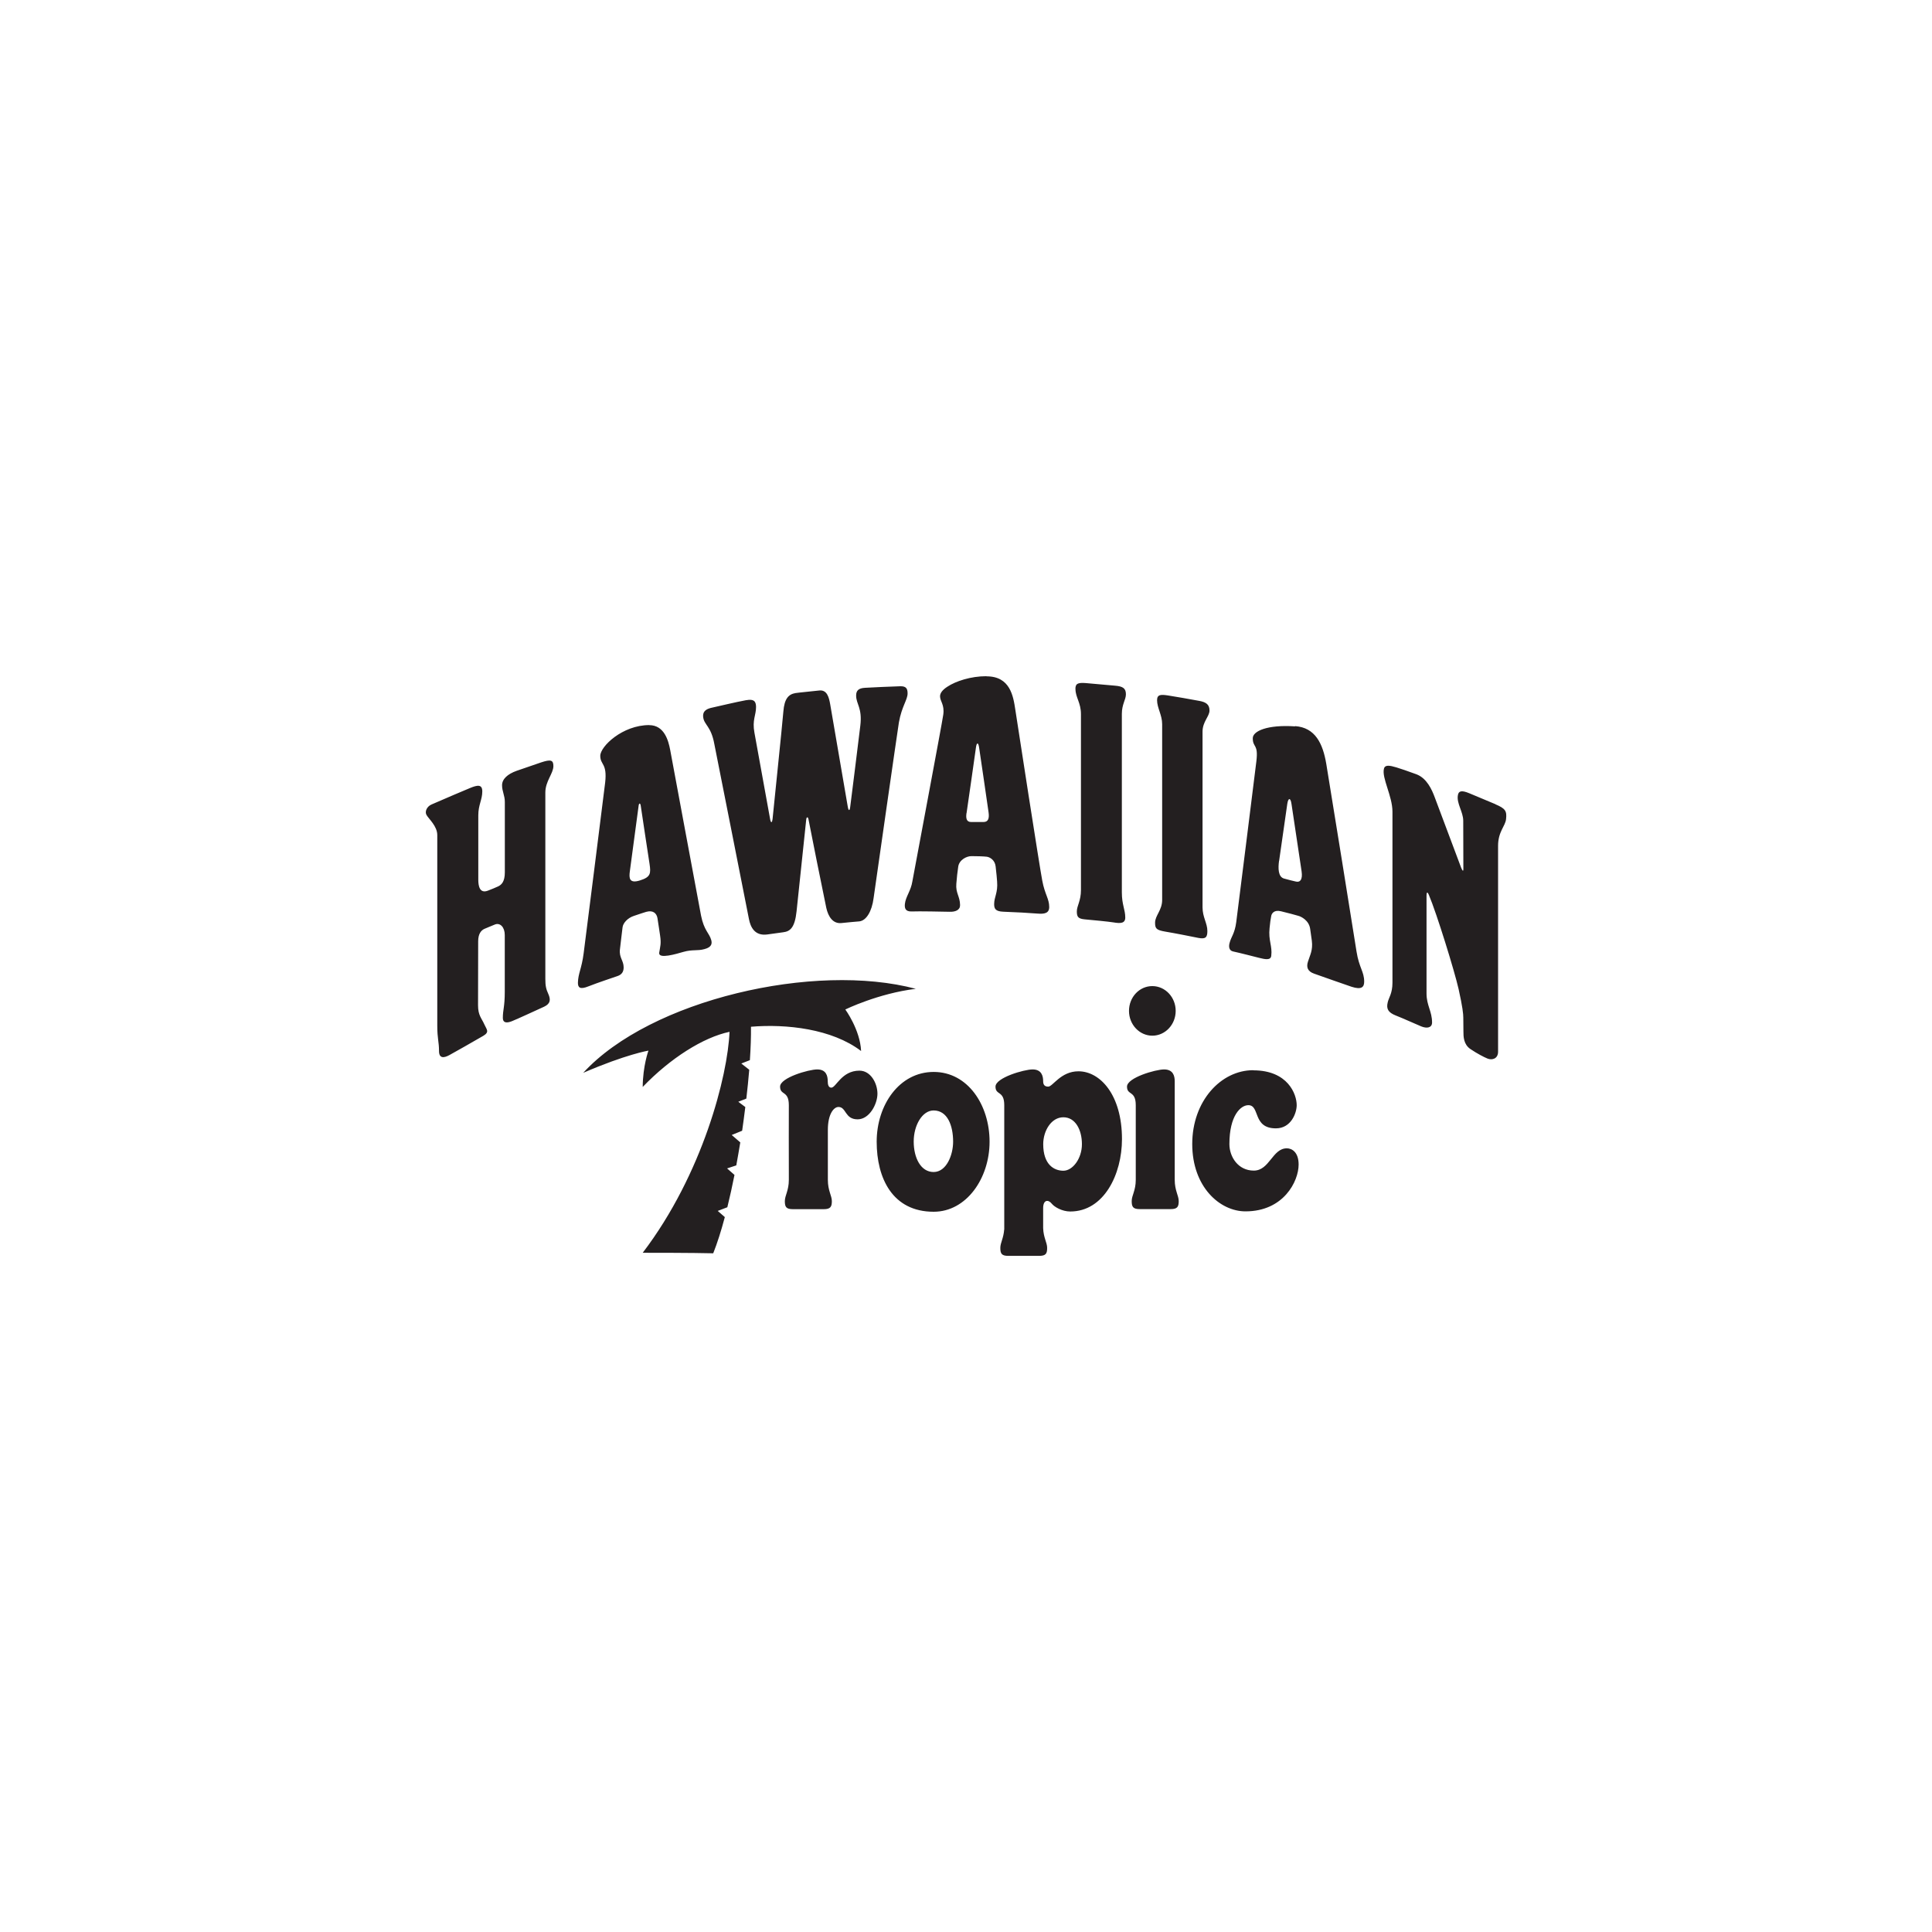 <svg xmlns="http://www.w3.org/2000/svg" id="_1._Credentials" data-name="1. Credentials" viewBox="0 0 300 300"><defs><style>      .cls-1 {        fill: #231f20;        fill-rule: evenodd;        stroke-width: 0px;      }    </style></defs><g id="Hawaiian_Tropic" data-name="Hawaiian Tropic"><path id="Hawaiian_Tropic-2" data-name="Hawaiian Tropic" class="cls-1" d="M178.93,160.82c2.01,0,3.63-1.73,3.63-3.85s-1.62-3.85-3.63-3.85-3.62,1.72-3.62,3.85,1.63,3.85,3.62,3.85M198.61,133.67c-.16,1.15-.15,2.49.77,2.75.83.24,1.48.38,1.82.46.64.18,1.11-.25.91-1.59l-1.57-10.47c-.14-.97-.5-.99-.65,0l-1.27,8.86ZM201.1,112.79c-4.33-.29-6.57.74-6.57,1.84,0,1.52.89.82.56,3.57-.31,2.51-2.97,23.86-3.13,25.01-.24,1.79-.79,2.24-1.03,3.21-.15.51-.12,1.18.54,1.32,1.15.25,3.16.77,4.03.99.87.21,1.81.45,1.9-.31.19-1.56-.47-2.35-.26-4.32.08-.91.15-1.26.24-1.78.05-.46.44-1.09,1.53-.82,1.12.27,2.27.58,2.7.71.42.11,1.64.69,1.83,2.01.15,1.09.2,1.48.26,1.85.19,1.49-.29,2.24-.6,3.25-.26.81-.11,1.5.96,1.87,1.49.52,4.59,1.63,5.8,2.03,1.59.52,1.97.03,1.97-.79,0-1.57-.79-2.14-1.19-4.68-.26-1.76-4.18-26.02-4.7-29.16-.53-3.11-1.69-5.62-4.85-5.84M153.17,105c-2.41,0-4.75.76-6.06,1.63-.82.53-1.14,1.03-1.14,1.49,0,.79.72,1.29.5,2.85-.16,1.23-4.64,24.96-4.79,25.85-.23,1.52-1.05,2.4-1.17,3.55-.05.58.01,1.2,1.07,1.16,1.05-.05,4.94.03,5.87.05.91.03,1.64-.27,1.63-1.04-.02-1.39-.71-1.85-.58-3.33.09-1.18.15-1.58.29-2.62.14-1.05,1.27-1.65,2.05-1.65s1.89.03,2.37.09c.46.05,1.27.48,1.39,1.5.13,1.03.2,1.98.23,2.36.14,1.74-.46,2.38-.46,3.5,0,.73.22,1.13,1.43,1.18,1.84.06,4.2.2,5.3.29,1.1.09,1.82-.06,1.82-1.02,0-1.29-.68-1.95-1.08-4.1-.39-1.98-3.86-24.37-4.18-26.52-.32-2.15-.81-5.2-4.47-5.2M150.08,126.24c-.11.73-.05,1.4.7,1.4h1.94c.72,0,.91-.54.79-1.46-.17-1.33-1.4-9.54-1.47-10.07-.13-.94-.4-.82-.5,0-.1.8-1.28,8.96-1.45,10.13M100.82,112.59c-4.17,0-7.61,3.32-7.61,4.77s1.1,1.11.76,4.15c-.24,2.07-3.15,25.02-3.34,26.51-.31,2.41-.85,3.1-.89,4.56-.01.77.31,1.12,1.66.57,1.36-.54,3.89-1.38,4.52-1.6.62-.22.92-.65.92-1.33,0-1.08-.72-1.51-.58-2.78.13-1.2.34-2.79.41-3.44.07-.67.8-1.48,1.79-1.79.99-.33,1.5-.51,1.89-.62,1.04-.29,1.61.21,1.74.98.13.77.34,2.27.41,2.71.19,1.28.02,1.64-.14,2.66-.15,1.04,2.7.17,3.75-.13,1.43-.41,2.18-.12,3.3-.44,1.14-.3,1.17-.89,1.03-1.4-.3-1.09-1.12-1.47-1.58-3.79-.35-1.81-4.51-24.23-4.79-25.71-.28-1.5-.93-3.87-3.26-3.87M99.38,136.71c-1.68.53-1.72-.36-1.58-1.4l1.37-10.23c.05-.37.26-.46.33.07.06.54,1.22,8.02,1.36,8.99.22,1.48.19,2.05-1.48,2.57M161.99,177.67c0-2.09,1.26-4.18,3.13-4.18s2.88,1.95,2.88,4.18-1.43,4.12-2.88,4.12-3.13-.95-3.13-4.12M155.94,190.91v-19.3c0-2.31-1.36-1.49-1.36-2.88s4.45-2.67,5.76-2.67c1.4,0,1.64,1.02,1.64,1.83,0,.55.23.84.79.84.71,0,1.94-2.38,4.69-2.38,3.36,0,6.76,3.64,6.76,10.53,0,5.45-2.79,11.24-8.03,11.24-1.27,0-2.47-.71-2.86-1.2-.57-.72-1.35-.62-1.35.68v3.1c.05,1.49.62,2.24.62,3.07,0,.87-.18,1.24-1.25,1.24h-4.79c-1.04,0-1.23-.37-1.23-1.24,0-.79.5-1.49.6-2.85M144.98,166.45c-5.34,0-8.85,5.14-8.85,10.83s2.47,10.88,8.85,10.88c5.09,0,8.68-5.2,8.68-10.88s-3.37-10.83-8.68-10.83M144.97,172.43c-1.75,0-3.09,2.29-3.09,4.82s1.09,4.74,3.09,4.74,3.03-2.65,3.03-4.71c0-2.49-.87-4.85-3.03-4.85M176.36,177.54v-5.93c0-2.31-1.36-1.49-1.36-2.88s4.44-2.67,5.76-2.67c1.41,0,1.65,1.02,1.65,1.83v15.31c0,1.67.62,2.45.62,3.3s-.18,1.25-1.24,1.25h-4.82c-1.05,0-1.24-.37-1.24-1.25s.63-1.63.63-3.3v-5.65ZM122.49,182.01c-.02-.29,0-10.4,0-10.4,0-2.31-1.36-1.49-1.36-2.88s4.45-2.67,5.77-2.67c1.4,0,1.63,1.02,1.63,1.83,0,.55.13,1,.56,1,.73,0,1.59-2.64,4.36-2.64,1.77,0,2.8,1.98,2.8,3.58s-1.24,3.98-3.08,3.98c-2.01,0-1.74-1.92-2.97-1.92-.75,0-1.65,1.13-1.65,3.54v7.78c0,1.67.62,2.46.62,3.3s-.19,1.25-1.24,1.25h-4.82c-1.05,0-1.24-.37-1.24-1.25s.62-1.63.62-3.3v-1.19ZM194.6,166.18c-5.03,0-9.47,4.8-9.47,11.46s4.28,10.46,8.27,10.46c5.92,0,8.25-4.67,8.25-7.27,0-1.96-1.08-2.52-1.83-2.52-2.25,0-2.68,3.46-5.13,3.46s-3.79-2.15-3.79-4.12c0-4.44,1.76-6.04,2.94-6.04,1.85,0,.62,3.6,4.28,3.6,2.37,0,3.23-2.4,3.23-3.6,0-1.7-1.36-5.41-6.74-5.41M142.23,153.55c-15.73-4.2-41.24,1.67-51.67,13.04,6.65-2.88,10.13-3.45,10.13-3.45,0,0-.87,2.38-.89,5.64,4.29-4.47,9.4-7.7,13.48-8.56-.27,6.79-4.15,22.06-13.48,34.31,1.85,0,7.49,0,10.95.08.63-1.59,1.24-3.5,1.8-5.62l-1.1-.96,1.49-.57c.39-1.6.77-3.28,1.11-5.02l-1.15-1.01,1.43-.47c.22-1.18.42-2.37.62-3.57l-1.33-1.15,1.62-.66c.18-1.25.34-2.46.49-3.68l-1.09-.82,1.25-.49c.18-1.54.33-3.05.45-4.48l-1.23-.97,1.33-.52c.13-1.9.19-3.67.17-5.19,5.49-.46,12.58.32,17.1,3.77-.15-3.3-2.45-6.45-2.45-6.45,0,0,5.11-2.5,10.96-3.21M232.2,124.87c-2.87-1.19-3.04-1.27-4.04-1.69-1.2-.5-1.67-.38-1.78.3-.23,1.27.83,2.58.83,3.97l.02,7.55c0,.29-.12.31-.35-.28l-4.06-10.82c-.49-1.35-1.29-3.07-2.88-3.67-1.23-.45-2.52-.9-3.11-1.07-1.04-.31-1.77-.44-1.93.2-.37,1.43,1.32,4.25,1.32,6.68v26.55c0,1.69-.59,2.34-.74,3.07-.24.99.08,1.56,1.24,2.02,1.18.46,3.05,1.32,3.95,1.69.91.38,1.7.22,1.7-.6,0-1.73-.86-2.65-.86-4.5v-15.14c0-.38.05-.88.36-.18,1.24,2.93,3.99,11.85,4.62,14.63.62,2.78.73,3.88.73,4.44l.02,2.14c0,.78.01,2.01,1.09,2.74,1.05.71,2.12,1.26,2.64,1.47.73.3,1.65.03,1.65-1.06v-31.94c-.01-2.24,1.13-3.08,1.24-4.18.14-1.26-.1-1.64-1.65-2.3M180.46,139.74c0,1.6-1.1,2.43-1.1,3.53,0,.9.18,1.15,1.58,1.39,1.4.23,4.03.75,5.15.98,1.12.21,1.39-.09,1.39-1.07,0-1.22-.75-2.14-.75-3.68v-27.28c0-1.55,1.08-2.37,1.08-3.28s-.5-1.29-1.55-1.49c-1.39-.26-3.84-.69-4.89-.85-1.07-.16-1.7-.18-1.7.73,0,1.19.79,2.31.79,3.73v27.3ZM167,107c0,1.28.85,2.12.85,3.89v27.32c0,1.68-.64,2.45-.64,3.31s.21,1.14,1.25,1.24c1.25.11,3.64.34,4.44.47,1.12.19,1.83.15,1.83-.76,0-1.24-.53-1.98-.53-3.89v-27.73c0-1.51.63-2.2.63-3.04,0-.91-.44-1.24-1.7-1.34-1.71-.14-3.68-.33-4.5-.4-1.37-.12-1.64.15-1.64.93M115.92,108.71c-1.73.32-4.37.96-5.25,1.15-.89.18-1.59.5-1.48,1.49.14,1.23,1.22,1.38,1.73,4.18.3,1.57,5.17,26.03,5.38,27.2.23,1.17.86,2.65,2.86,2.37,1.13-.16,1.79-.25,2.46-.34,1.08-.13,1.8-.72,2.07-3.25.27-2.53,1.46-13.77,1.5-14.25.04-.42.26-.49.35-.04.07.45,2.48,12.45,2.77,13.77.3,1.33,1.01,2.48,2.35,2.34,1.04-.12,2.25-.21,2.78-.26,1.07-.12,1.94-1.53,2.21-3.6.29-2.06,3.7-25.89,3.93-27.29.44-2.5,1.35-3.51,1.35-4.51,0-.77-.25-1.12-1.11-1.11-1.11.02-4.83.2-5.47.24-1.04.05-1.41.43-1.41,1.21,0,1.33.98,1.91.65,4.66-.21,1.83-1.53,12.32-1.58,12.7-.03.38-.23.77-.38-.17l-2.72-15.85c-.18-1.02-.47-2.27-1.7-2.13-1.22.14-3.01.3-3.68.4-1.07.18-1.73.84-1.89,2.87-.16,2.04-1.64,16.21-1.68,16.72-.06.49-.23.68-.36.07-.12-.61-2.26-12.44-2.45-13.5-.37-1.99.25-2.69.25-4.01,0-.99-.48-1.23-1.48-1.05M67.9,129.67c0-1.38-1.3-2.48-1.67-3.12-.3-.5.03-1.32.8-1.64,2.1-.92,5.1-2.19,5.92-2.53,1.22-.51,1.94-.61,1.94.52,0,1.26-.62,2.1-.62,3.69v10.04c0,.9.2,2.17,1.49,1.67.75-.3,1.13-.44,1.61-.67.49-.24,1.02-.71,1.02-2.16v-10.94c0-1.03-.43-1.64-.43-2.6s.86-1.74,2.27-2.24c1.4-.49,3.08-1.07,3.78-1.3,1.53-.51,1.92-.37,1.92.57,0,1.14-1.25,2.35-1.25,4.1v28.95c0,1.06.11,1.57.47,2.35.39.89.31,1.5-.66,1.96-.97.44-4.12,1.9-5,2.25-.88.35-1.41.23-1.41-.51,0-1.27.3-1.7.3-4.06v-8.81c0-1.24-.74-1.96-1.54-1.63-.8.34-1.26.51-1.59.66-.54.23-1,.78-1,1.96l-.02,9.92c0,1.58.55,1.99,1,3.01.32.73.83,1.13-.18,1.73-1.44.84-4.68,2.68-5.28,3-.86.47-1.6.52-1.6-.64,0-1.45-.27-1.89-.27-3.92v-29.64Z"></path></g></svg>